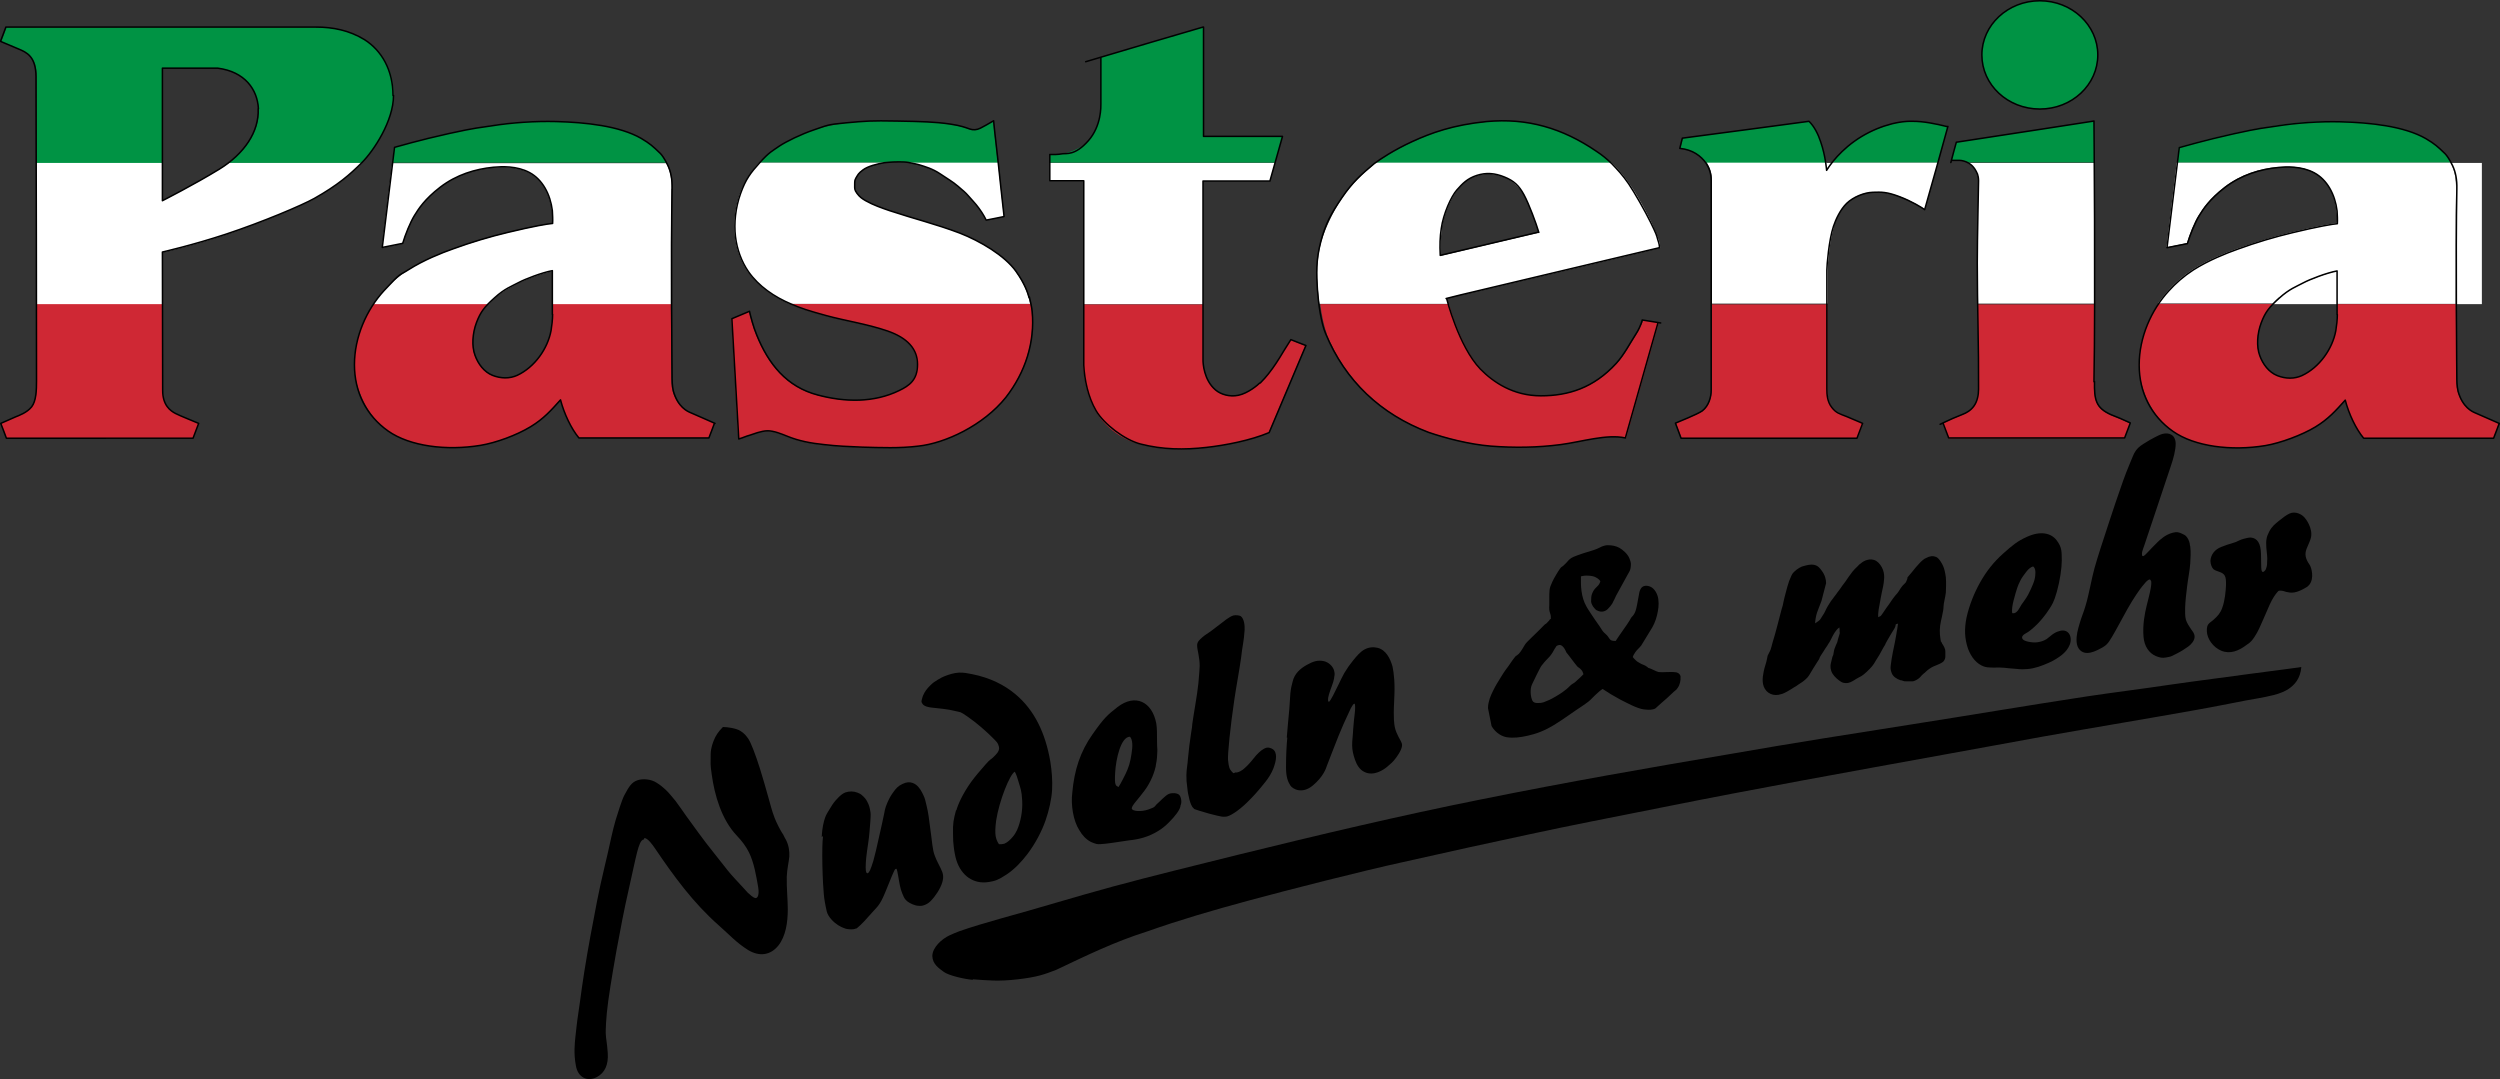 <?xml version="1.0" encoding="UTF-8"?><svg id="b" xmlns="http://www.w3.org/2000/svg" viewBox="0 0 979 422.7"><rect x="0" y="0" width="979" height="422.7" fill="#333333" stroke="none"/><defs><style>.e,.f{fill:none;}.g{fill:#009344;}.h{fill:#fff;}.i{fill:#cf2834;}.f{stroke:#000;stroke-linejoin:round;stroke-width:.6px;}</style></defs><g id="c"><g id="d"><path d="m380.9,383.7c-3.4-.3-9.4-1.7-11.3-3.1s-4.4-3-4.5-6.2c0-3.3,3.6-6.7,6.9-8.2,1.6-.7,2-.9,3.6-1.5,4.8-1.7,10.3-3.3,15.9-4.9,15-4.1,29.1-8.5,44.2-12.6s32.8-8.4,48.8-12.4c31.7-7.8,63.7-15.4,95.7-21.8,34.3-6.9,64.6-12.2,98.9-18,21.6-3.8,47.6-7.9,69.3-11.3,23-3.6,45.9-7.5,68.9-11,10.6-1.6,21.4-2.9,32-4.5,5.9-.9,11.8-1.6,17.5-2.4,9.7-1.3,19.3-2.6,29.4-3.9,1.1-.1,3.4-.5,5-.7-.4,4.7-2.7,7-5,8.6-1.2.8-3.4,1.8-5.9,2.4-3.9,1-8.8,1.7-11.3,2.2-5.8,1.1-11.5,2.3-18.9,3.6-17.2,3.1-39,6.7-59.8,10.4-8,1.4-35.3,6.5-38.4,7-37.4,6.8-74.3,13.4-111.6,20.9-22.6,4.5-34.6,6.8-51.3,10.4-15.1,3.2-30.9,6.7-49.6,10.9-16,3.5-45.1,10.9-60.9,15.2-13.3,3.6-26.4,7.4-39.4,12-12.6,4-23.3,9.2-35.5,15-4.7,1.8-7.3,2.8-15,3.7s-11.8.4-17.6,0Z"/><path d="m252.2,328.7c-1.3.1-2,2.4-2.7,5s-2.4,10.8-3.6,16-3.1,14.8-4.5,22.6c-.4,2.2-2.2,12.4-3.2,19.6s-1,12-1,12.6c.1,2.6.5,3.5.8,7.9.3,4.5-1.1,7.7-4.3,9.4-3.8,2-7.5,0-8.2-4.6-.9-4.7-.4-8.8-.2-10.9s.3-2.8.5-4.5c.3-2.9.9-6.3,1.3-9.4s1.1-8,1.7-11.8c1.5-9.5,3.3-18.9,5-27.7s3.9-17,5.6-25.1c.6-2.5,1-4.4,1.7-6.7s2.5-8.1,3.4-9.7c1.9-3.6,2.9-5,5-5.8s5.5-.5,7.6.9c1.5.9,2.5,1.8,3.5,2.7s2.6,2.8,3.9,4.4c1.3,1.7,2.7,3.8,4.2,5.9s3.4,4.7,4.8,6.6c3.6,5,7.8,10,11.5,14.8,1.4,1.8,4.1,4.6,6.3,7s1.3,1.5,1.9,2c1.6,1.5,2.3,1.8,2.8,1.8,1.2-.2,1.2-2.7.9-4.3-.8-4.6-1.6-9.5-3.6-13.6-1.2-2.4-2.8-4.5-4.8-6.6-5.9-6.2-8.7-15.8-9.8-24-.6-4.2-.4-3.7-.4-8,.1-2.5.9-4.4,1.2-5.2.7-1.8,1.7-3.4,3.6-5.3,1.8,0,5.2.5,6.8,1.5,1.6,1,2.3,1.9,3.2,3.2,1,1.5,2.8,6.2,4.5,11.6,2.3,7.3,4.7,16.6,5,17.2.4,1.1.8,2.6,2.3,5.5s1.6,2.7,1.8,3.1c.4.9.8,1.6,1.1,2.1,1.1,2.2,1.4,4.4,1.3,6.5-.2,2.3-.9,4.9-1,7.9-.1,4.4.4,9.2.4,12.7,0,5.3-.8,10.6-3.7,14.3-3,3.7-7.3,4.5-11.9,1.7-4.6-2.9-7.1-5.8-11.3-9.5-10.2-9-17.6-19.2-25.2-30.4-.8-1.2-2.8-4-4.1-3.9Z"/><path d="m607.3,242.5c0-.2,0-.4,0-1.1s-.5-1.6-.6-2.6,0-1,0-1.7,0-2.1,0-2.8c0-1.1,0-2.2.1-3.2s.5-2,1.1-3.3,2.3-4.2,3-5.1.2-.3.4-.5.4-.3.7-.5c.6-.5,1.5-1.4,1.9-1.9s1.1-1.2,2.2-1.7,2.9-1.1,3.8-1.4c1.4-.4,3.6-1.1,4.2-1.3s1.7-.6,2.4-1,.7-.3,1.1-.5c.6-.2,1.2-.4,2-.4,1.7,0,3.2.3,4.5,1s3.3,2.4,4,4.2.6,2.1.5,3.3-.5,1.8-1.2,3-2.3,4.3-3.4,6.2-1.3,2.4-1.8,3.5c-.2.3-.5,1-.8,1.6-.6.9-.9,1.3-1.8,2.2s-2.3,1.3-3.6.8-1.1-.6-1.6-1.1-.7-.9-.9-1.3c-.6-1-.4-1.9-.4-2.1,0-.5,0-1.5.4-2.4s.3-.7.6-1.2c.4-.7,1.3-1.4,1.8-2s.7-1.2.8-1.6c-.4-.7-1.6-1.7-3.2-2-.6-.1-1.1-.2-2.2-.2s-1.7.2-2.2.3,0,0,0,0c0,1,0,1.7,0,2.8,0,1.6.3,4.3.9,6.1s.5,1.3.9,2.2,1.3,2.3,2.1,3.5c1.2,1.9,2.7,3.9,3.5,5.1s.6.9.9,1.4,1.1,1.3,1.7,1.8,1.1,1.6,1.6,2,1.6.4,2,.4c0,0,.5-.7,1.2-1.8s2.7-3.8,3.2-4.6.8-1.2,1.1-1.7.5-1,.9-1.4,1-1.1,1.4-2.3.8-3.5,1.1-5.2.4-2.8,1.1-3.7c.7-1,2.2-1.2,3.7-.5s2.7,2.7,3,4.8c.3,2.4,0,4.1-.5,6.3s-1.5,4.4-2.6,6c-1.2,2-2.4,3.9-3.6,5.9-.7.9-1.8,1.8-2.3,2.6s-.7,1-1,1.9,0,0,0,0c.3.4.4.5,1.1,1.2s.6.5,1.2.9,1.4.8,2,1,.6.3,1.1.6.3.2.5.4.2.1.3.2,0,0,.1,0c1,.3,2,.9,3,1.3s.7.2,1.3.3,1.3,0,2.2,0,2.6-.1,3.4,0c1.4,0,2,.6,2.3,1.1s.2.5.2.9c.1,1.2-.2,3-1.2,4.3s-.3.4-.6.7c-.6.5-1,.8-1.9,1.7s-2.5,2.3-3.9,3.5-1.6,1.5-2.1,1.9c-.3.3-.8.4-1.2.5-1.2.3-2.4.1-3.5,0s-3.2-.9-4.7-1.6c-1.4-.7-3.1-1.5-4.6-2.3-2.6-1.4-4.9-2.8-6.8-4.1-1,.6-1.9,1.5-2.9,2.4s-1.7,1.8-2.6,2.5c-1.8,1.4-3.6,2.5-5.2,3.6-2.5,1.7-4.8,3.4-7.7,5.2-4.4,2.8-7.8,3.9-10.9,4.6-3.1.7-5.6,1-8.3.6-4.1-.8-5.9-4.4-5.9-4.4,0,0-1-4.9-1.4-7,0-1.7.4-2.6.7-3.8.3-.9.8-2,1.3-3,.9-1.9,2.1-3.8,3.1-5.4s1.3-2.1,1.9-2.9c1.3-1.6,2.1-3.1,3.4-4.7s.4-.4.6-.6.6-.4,1.1-.9c.7-.7,1.9-2.7,2.4-3.6s4.3-4.3,6.5-6.6,1.2-1,1.9-1.7,1.4-1.4,1.4-1.7Zm12.7,21.3c-.2-.7-.3-.9-.6-1.3-.9-1.1-1.3-1-1.8-1.6-1.5-1.8-2.7-3.6-4.2-5.4,0,0-.5-1.3-1.2-2.1s-1.3-1-2.1-.7-.6.4-.9.8c-.6.8-.8,1.4-1.2,2s-.4.6-.6.9c-.7,1-1.7,1.8-2.7,3s-1.2,1.4-1.9,2.8-1.1,2.1-1.6,3.2-.9,1.8-1.3,2.7-.5,1.9-.5,2.9c0,1.2.3,3.1,1,3.8.6.5,1.2.5,1.9.5s1.2,0,2.2-.3c1.8-.7,2.4-.9,4.8-2.3s3.3-2.2,4.1-2.8c.5-.4,1-.9,1.5-1.4s1.1-.8,1.7-1.2c1.3-1.1,3.2-2.9,3.5-3.3Z"/><path d="m742,245.9c-.7,1-2.1,3.5-3,5-.4.6-.7,1.4-.8,1.6-.4.6-.9,1.5-1.6,2.8s-.7,1.3-1.1,1.9-.7,1.1-1,1.6c-.8,1.5-1.6,2.5-3.5,4.3s-2.8,2-3.1,2.2c-.7.4-1.3.7-1.7,1-1,.6-2.1,1.3-3.5,1.2s-1.7-.5-2.6-1.1c-1.3-1-2.5-2.2-3-3.7s-.2-2.7-.1-3.1c.2-1,.4-1.6.5-2.1s.4-.9.4-1c.1-.5.2-1.2.3-1.7s.3-1.1.5-1.5.3-.9.5-1.2.4-.9.5-1.6c.2-.8.5-1.5.7-2.3s0-.4,0-.6c0-.3,0-.7,0-1s-.1-.7-.1-.9c0,0,0,0,0,0,0,0-.2.2-.5.4s-.2.2-.3.3-.2.2-.3.3c-.3.4-.6.8-.8,1.1-.4.6-.8,1.4-.9,1.6s-.3.6-.5,1c-.4.8-.8,1.5-1,1.7-.2.4-.7,1.2-1.1,1.7-.6.9-.9,1.5-1.6,2.5s-.7,1.2-.8,1.5-.4.8-.7,1.2c-.6,1-1.2,1.9-1.7,2.7-.7,1.2-1.3,2.2-1.5,2.5s-.5.8-.8,1.1-.6.6-.7.7c-.3.3-.5.4-.7.6-.7.6-1.5,1-2.2,1.5s-1.1.8-1.7,1.1c-1.3.8-2.5,1.6-3.6,2.1s-.9.4-1.3.5c-3.1,1.1-5.9-.3-6.9-2.9s0-5.7,0-6.1c.3-1.6,1-3.3,1.2-4.5s.2-1.2.3-1.5c.3-.7.4-.7.9-1.8s.3-.7.4-1.1c.3-.7.4-1.6.7-2.5.2-.7.4-1.4.6-2s.3-1,.4-1.4c.6-2.3,1.3-4.7,1.9-7.2s.7-2.5,1-3.6.4-2.2.7-3.2c.8-3.2,1.5-5.6,1.8-6.4.9-2.1,1-2.7,1.9-3.6,1.3-1.3,3-2.2,3.7-2.3,1.1-.3,2.7-.8,4.2-.5s2.3,1.3,3,2.3c1.3,1.7,1.7,3.5,1.7,4.9-.6,2.1-1.5,5.9-1.8,6.9-.5,1.4-1,2.6-1.3,3.4-.7,1.7-.9,2.9-1,3.5-.1.5-.2,1.6-.2,1.9,0,0,0,0,0,0,0,0,.3-.2.6-.4.5-.3,1-.7,1.3-1,.4-.5.6-1,.9-1.4s.5-.8.7-1.1c.3-.6.5-.9.7-1.4s.6-1.1.8-1.5c.6-.9,1.1-1.7,1.2-1.9s.5-.6.7-.9c.4-.6.8-1.1,1.2-1.6.5-.7.9-1.3,1.4-1.9.8-1.1,1.5-2.2,2.4-3.3.4-.6.9-1.3,1.3-1.9s.9-1.2,1.4-1.9c.3-.4,1.5-1.7,1.9-2,.5-.5.8-.9,1.3-1.2.8-.7,1.7-1.2,2.5-1.4,1.2-.4,2.6-.3,3.7.4s2.1,2.1,2.6,3.5.5,2.8.4,3.7c-.1,1.7-.5,3.5-.9,5.2s-.5,2.9-.6,3.2c-.1.7-.4,2.3-.6,3.3,0,.4-.2,1.2-.2,1.9s0,1,0,1.2c0,0,0,0,0,0,0,0,.3-.2.4-.2.3-.1.5-.2.7-.4.3-.4,1.1-1.5,1.4-2s1.1-1.6,1.7-2.4c.2-.3.9-1.3,1.5-2.2s1.3-1.6,1.8-2.2.6-.9.7-1c.3-.4.5-.8.7-1.1s.5-.7.7-.9.5-.5.8-.8.5-.5.5-.6c.2-.4.4-.9.5-1.2s0-.3,0-.4c0-.2,1.1-1.4,1.6-2,.8-1,1.4-1.7,1.7-2.1,1.3-1.4,1.7-2,2.8-2.9s.9-.5,1.3-.8c1.4-.8,2.7-.9,3.9-.4s2.4,2.8,2.7,3.5c.5,1,.9,2.9,1.1,4.5.2,2.4,0,4.8,0,5.9-.2,1.9-.9,4.3-.9,5.4s-.3,2.5-.5,3.4-.3,1.6-.5,2.3c-.6,2.7-.6,4.8-.2,7.2s.2.7.3.9.2.5.3.7c0,.1.1.3.3.5.2.4.5.8.6,1.1.1.2.2.5.3.8s.1.8.1,1c0,.9,0,1.5,0,1.9s-.1.6-.2.9c-.2.6-.6,1.1-1.2,1.4-.2.1-.4.2-.7.4-.4.2-1,.4-1.4.6s-.8.3-1.2.5c-1.1.5-2.3,1.4-3,2.1s-.4.4-.6.5c-.8.7-1.2,1.1-1.5,1.5s-1.3,1.1-2,1.4c-.4.2-.8.3-1,.3-.5,0-1.9,0-2.6,0s-.8,0-1.2-.2-.8-.2-.9-.2c-1.6-.5-3-1.5-3.5-2.8s-.5-2-.4-2.9c.4-3.6,1.2-7,1.7-9.5s.7-4.1.7-4.1c0,0,.3-1.3.3-1.8s.2-1.1.2-1.1c0,0,0,0,0,0s-.6.2-.7.2-.3.2-.3.3,0,.2,0,.4c-.2.5-.3.8-.5,1.1Z"/><path d="m839.5,217.7c.2-.1.8-.6,1.7-1.6s2.4-2.5,3.7-3.8,1.6-1.3,2.1-1.8c.9-.7,2.3-1.5,3.9-1.9s2.3-.2,3.6.4.9.5,1.4.8c.8.7,1.4,2,1.6,3.1,0,.4.1.7.2,1.1.3,2.6.1,4,0,6.6-.2,2.9-.8,5.6-1.2,8.8s-.7,5.9-.8,8.5c0,1.2-.1,3.5.3,4.8s1.4,2.8,2.1,3.8,1.3,1.6,1.3,2.9-1.1,2.8-2.5,3.8-2.8,1.9-4.6,2.8-2,1.1-3.2,1.3-2.3.7-4.9-.4c-2.6-1.1-4.5-3.8-4.8-7.5-.4-4.8.5-9.2,1.2-12.1s1.2-4.6,1.6-6.8c.2-1.1.4-2.7.1-3.1s-.3-.7-1-.3-1.5,1.4-2.4,2.5-3.4,4.6-5.8,8.9-4.2,7.8-6.1,11c-.7,1.1-1.3,2.2-2.2,3s-1.9,1.3-2.9,1.8-2.8,1.4-4.6,1.4c-2.3,0-3.9-1.7-4.1-4.3s.5-4.9,1.2-7.3c.7-2.5,1.6-4.4,2.3-6.9,1.4-4.6,2.3-10.4,3.5-14.7s3.3-10.7,5.9-18.6,2.4-7.2,3.5-10.4,2.4-7.1,4.2-11.4,1.3-3.2,1.9-4.5c1-1.9,2-2.7,3.7-3.8s3.5-2.1,4.5-2.6,1.9-1,3-1.3c2.5-.6,5,.3,5.1,3.8,0,2.6-.9,5.9-1.9,8.8-3.4,10.3-6.9,20.6-10.3,30.8-.1.4-.3.8-.5,1.4-.3.9-.6,1.8-.5,2.4,0,.8.4.8.9.5Z"/><path d="m374.5,317.4c.5-2,2.3-6.3,5.8-11.2,1.6-2.2,3.6-4.5,5.6-6.8s2.1-1.9,3-2.8,2.7-2.4,2.3-4.1-1-2.1-2.9-4-5.8-5.4-9.3-7.8-2.5-1.6-5.1-2.3-6.4-1-9-1.3c-1.2-.1-3-.5-3.6-1.4s-.5-.9-.3-1.8.3-1,.5-1.6c.7-1.6,1.5-2.6,2.7-3.8s1.7-1.5,3-2.3,2-1.1,2.7-1.4c1.8-.7,3.7-1.3,5.6-1.4s3.6.3,5.2.6c7,1.4,12.6,4.2,17,7.9,7.4,6.2,11.7,15.2,13.6,26.3.6,3.8.9,7.5.7,11.1s-1.2,8.1-2.6,12.1-3.9,8.9-7.1,13.1c-2.3,3-5,5.9-8.2,8s-4.4,2.5-6.9,2.9c-3.1.5-5.7-.2-7.8-1.6s-3.9-3.8-4.9-7c-.4-1.3-.8-3.3-1-5.1s-.3-2.6-.3-5.2c-.1-4.1.2-5.5,1.2-9.3Zm16.8,13.2c.7,0,1.3,0,2-.2,1.2-.5,2.3-1.5,3.3-2.7s1.2-1.8,1.7-2.7c1.4-3.2,2.2-7.4,2-11.4s-.7-4.9-1.3-7-1-3.3-1.6-4.4c-1.9.9-6.1,11.3-7.3,19.1-.4,3-.4,4.8-.2,6.1.4,2.2,1.2,2.9,1.3,3.2Z"/><path d="m321.8,327.8c0-1.2.3-4.2.9-6.3s.9-2.5,1.6-3.7,1-1.7,1.6-2.6c.8-1.2,1.6-2.1,2.4-2.9s1.7-1.6,2.8-2c1.5-.5,3.2-.5,4.7.1s1.6.9,2.3,1.5c.4.4,1,1,1.5,2,.8,1.5,1,2.4,1.3,4.3.2,1.5-.3,5.8-.4,7.5-.3,3.5-.6,4.8-1,7.8-.1,1-.2,1.8-.3,2.5-.1,1.2-.2,2.2-.2,3.7,0,.5,0,2,.5,2.2.5.4,1-.8,1.2-1.1s.9-2.4,1.3-3.7c.3-1.3.7-2.6,1-3.9s.5-2.1.7-3.1c1-4.1,2.6-11.8,2.6-11.8,0,0,.2-1.8,1.2-4s1.4-2.8,2.4-4.2,1.8-2.3,3.5-3.1,2.8-.8,4-.4c.5.2.9.4,1.3.7,1.4,1.1,2.2,2.6,2.9,4.1s.7,1.9,1.2,3.9c.8,3.2,1,5.5,1.4,8.5.3,2,.7,5.4.9,7s.5,3.2,1,4.4c.7,1.9,1.6,3.4,2.3,4.9,1,2,1.2,3.3.6,5.4-.7,2.5-2.8,5.6-4.6,7.4-.8.8-1.7,1.3-2.6,1.6s-1.6.3-2.2.2c-1.2,0-3.3-.9-4.4-1.8-.3-.3-.9-.8-1.3-1.7s-.8-1.8-1.1-2.8-.5-2.1-.7-3.2-.4-2.5-.7-3.9-.4-1.1-.7-1-.5.7-.8,1.3-.5,1.2-.7,1.6c-.4,1.1-.9,2.1-1.3,3.2-.8,1.9-1.8,4.6-2.8,6.4s-1.6,2.4-2.9,3.8-2.6,2.9-3.7,4.1-1.8,1.8-2.6,2.5-.5.3-.7.4c-.6.3-1.4.4-2.7.3s-1.5-.3-2.1-.5-1.2-.5-2.2-1.1c-1.6-1-3.8-3.1-4.4-5.2-.6-2.5-1.1-5.4-1.2-7s-.3-4.2-.3-4.2c0,0-.3-5.5-.3-10.9s.2-6.4.3-7.6Z"/><path d="m503.9,288.8c.3-3.1.6-7.5,1-11.2.2-1.9.2-4,.4-6s.5-3.3.9-4.7c.7-3.1,3-5.1,5.5-6.5s4.3-2,6.7-1.5c1.8.4,3.5,1.9,4,3.6s.1,2,0,3.3c-.2,1.4-1.4,4.1-2,6.2s-.3,2.7-.1,2.8.4-.2.8-.8c.6-1,1.4-2.5,1.7-3.2.5-1.1.9-1.7,1.3-2.6.8-1.6,1.5-3.2,2.3-4.6,1.2-2,2.2-3.4,3.5-5s2.8-3.4,4.5-4.3,3.5-1,5.1-.6c3.2.8,4.9,4.1,5.8,7.3,0,.3.8,3,.8,8.7,0,2.9-.3,6.9-.3,9.3s.1,3.7.2,4.5c.2,1.7.6,2.9,1.3,4.3.5,1.2,1.3,2.3,1.6,3.2.6,1.3-.7,3.7-2.1,5.6s-2,2.3-3.5,3.6-5.4,3.9-9,2.1c-1.9-.9-3-2.8-3.7-4.8s-1.1-3.9-1.1-5.6c0-1,0-1.3.2-3.5,0-.7.2-1.6.2-2.8.2-2.6.4-4.6.6-6.1s.2-3.1.1-3.5c0-.6-.4-.5-.8,0-.5.7-1.2,2-1.4,2.6-1.5,3.1-3.1,6.8-4.2,9.5s-4.4,11.3-4.6,11.8c-.3.9-1.3,4.2-5.5,7.7s-7.9,1.4-8.8,0-1.7-3.2-1.7-7.1c0-4.7.2-8.5.5-11.6Z"/><path d="m452.6,300c-.1.6-.6,2.4-1.3,4.1s-1.8,3.8-3.1,5.5c-2.4,3.3-5.1,5.9-5,7s3.6,1.4,6.5.4,2.4-1.2,3.2-2c1.3-1.1,3.3-3.4,4.8-4.1,1.3-.5,3.1-.4,4,.3.9.8,1.2,3.1.6,4.2,0,1.5-2.1,4.2-4.5,6.6-1.4,1.4-2.7,2.5-4.4,3.5-3.6,2.2-7.3,3.2-11.4,3.6-2.9.4-6.3,1-9.1,1.3-1.2.1-2.7.3-3.5.1s-1.5-.5-2.2-.8c-1.9-1-3.4-2.6-4.6-4.7-2.3-3.6-3.3-9.8-2.7-14.5.8-9.1,3.2-16.2,7.9-22.9s6-7.7,9.8-10.7c7-5.4,13.6-2.1,15.2,6.4.3,1.6.3,4.3.3,7.2s.2,2.5.1,3.9,0,2.6-.6,5.4Zm-10.1-11.5c-3.6,0-5.5,8.8-5.8,14s.2,5.1,1.3,5.7c.9-1.3,2.4-4.4,2.8-5.2s1-2.2,1.4-3.5.7-2.9.9-4.3c.5-3,.5-5.5-.6-6.7Z"/><path d="m483.6,302.5c1.3.2,3-.9,3.8-1.7,1.4-1.2,2.4-2.5,2.6-2.7.2-.3,1.3-1.6,1.9-2.3s1.6-1.6,2-1.9c.7-.5,1.3-.9,2.1-1.1s1.8.2,2.3.5c1,.6,1.4,1.7,1.4,3.1s-.5,3-1,4.4c-.8,2.1-2,3.9-3.1,5.3-3.2,4-4.4,5.3-7.2,8.1-3.6,3.5-6.9,5.5-8.3,5.6s-1.8,0-3.5-.4-4.1-1-6.9-1.9-1.7-.5-2.4-1.1-1.2-2.1-1.5-3.2c-.4-1.7-.7-3-.8-4.3-.4-3.1-.4-3.3-.4-5.4s.5-4.4.6-6.4c.3-3.3.7-6.6,1.2-9.8s.4-2.4.5-3.8c.6-4.4,1.9-11.1,2.4-16,.3-3.4.5-6.1.5-6.7,0-1.6-.2-3.1-.5-4.7s-.5-2.4-.5-3.4c0-1.4,1-2.2,2-3.1,1-.9,1.8-1.3,3.2-2.3,2.6-1.9,5.7-4.4,6.3-4.8.9-.6,1.9-1.3,2.8-1.5s2.4,0,2.8.3c1.3,1,1.6,3.6,1.5,5.4-.3,4.7-.9,6.3-1.4,11-.5,3.8-1.9,11.3-2.6,16.1-1.6,10.7-2.7,21.8-2.5,23.8.3,2.9.6,3.6,1.5,4.6s.7.4,1,.5Z"/><path d="m792.2,250.4c.2.3,1.1.7,2.1.9s2.4.4,3.6.2,2.1-.4,3.5-1.2c1-.7,2-1.7,3-2.3s1.7-.8,2.5-1c3.2-.7,4.8,2.4,3.6,5.5-.7,1.7-1.6,2.7-3,3.9-1.5,1.2-3.3,2.3-5.1,3.1-2.7,1.2-5.6,2.3-8.5,2.5s-3.3,0-4.7-.1-3.7-.3-4.3-.4c-2.4-.2-3.7,0-5.3-.1-.9,0-1.8-.1-2.7-.4-2.8-1-4.9-3.5-6.2-6.9-1.4-4.1-1.5-7.8-.6-12.3,1.1-4.9,3-9.6,5.3-13.7,2.4-4.3,5.3-8,9-11.3s5.6-4.9,9.4-6.6c5.3-2.4,9.4-1.5,11.6,1.4s1.9,4.6,2,7.8c0,3-.7,7.9-1.9,12.2s-2,5.3-2.8,6.6c-1.8,2.9-4.1,5.4-4.8,6.1-2,2-3.5,3.1-3.9,3.3-.9.6-1.6.8-2,1.5s.1,1.2.2,1.3Zm3.9-28.5c-.6,0-1.8.9-2.6,2s-1.8,2.3-2.4,3.6c-1,1.9-1.5,3.8-1.8,4.8-.6,2.2-1.1,3.8-1.3,5.5s0,2.3,0,2.3c.4.1,1.1.1,1.7-.5s.4-.4.7-.8.7-1.2,1.2-2c.8-1.2,1.8-2.4,2.6-3.9s1.4-2.9,1.9-4.1.8-2.3.9-3.4c.2-1.8,0-3.1-1-3.7Z"/><path d="m891.8,231.9c-.6.6-2,2.6-3,4.9s-1.2,2.8-2.4,5.5-2,4.8-3.6,7.2-2.4,2.5-3.4,3.3c-2.7,2-6.1,3.5-9.6,2-3.1-1.3-5.5-4.6-5.6-7.6s1-3.1,2.5-4.4c1.7-1.5,2.8-2.7,3.5-4.7,1.1-2.9,1.4-6.7,1.5-8.9.1-3.6-.4-4.5-2.7-5.3-.8-.3-1.6-.5-2.2-1s-1.2-2-1.2-3.3c.2-2.5,1.7-4.4,4.2-5.4.7-.3,1.3-.5,2.1-.8,1.2-.4,2.5-.7,3.5-1.1s2-1,3.2-1.3c1.1-.3,2-.5,2.8-.5,2.7.2,3.9,2.5,4,6.3.1,2.1,0,3.3.1,5.4.1,2.6,1,1.7,1.4,1.3s.5-.8.7-1.5.2-1.4.2-1.9c.2-2.1-.1-2.8-.3-5.6s0-4.2,1.1-6.3,2.3-3,3.9-4.3,2.8-2.2,4.1-2.8c1-.5,2.4-.5,3.6,0s1.6.9,2.2,1.5,3.3,4.2,2.6,7.8c-.3,1.3-.8,2.2-1.7,4.4s-.5,4,1.1,6.3c.8,1.1,1.9,5.3,0,7.8-.7.9-1.4,1.2-2.3,1.7s-2.4,1.2-3.7,1.4-2.1,0-3.1-.2c-.4-.1-1.3-.5-2.2-.5s-.9.1-1.2.5Z"/></g><path class="e" d="m185.9,139.2c1.2,3.4,3.6,6.6,6.9,7.9,2.8,1.1,6.7,1.3,9.6,0,6.9-3.2,12-10.5,13.3-17.6.3-1.7.6-4.5.6-6.3s0-2.1,0-4.1h-25c-1.7,2-3.7,4.6-4.7,7.4-1.7,4.7-1.9,9.3-.6,12.8Z"/><path class="e" d="m346.7,63.8h9.6c-1.2-.2-2-.3-4.7-.3s-4.1.2-4.9.3Z"/><path class="e" d="m885.4,126.5c-1.7,4.7-1.9,9.3-.6,12.8,1.2,3.4,3.6,6.6,6.9,7.9,2.8,1.1,6.7,1.3,9.6,0,6.9-3.2,12-10.5,13.3-17.6.3-1.7.6-4.5.6-6.3s0-2.1,0-4.1h-25c-1.8,2-3.7,4.6-4.7,7.4Z"/><path class="e" d="m101.2,42.6c-.4-7.6-5.3-14.5-15.9-15.9,0,0,0,0,0,0h-21.7s0,0,0,0v37.1h26c7.6-5.8,12-13.3,11.6-21.2Z"/><path class="g" d="m762.8,49.5c-4.8-1.2-9.4-2-13.6-2.1-6.5-.1-16.3,3.2-22.8,7.8-4.2,3-7.1,6.2-8.9,8.5h41.3c1.9-6.8,3.7-13.2,4-14.3Z"/><path class="g" d="m713.2,55.6c-1.1-3.1-2.6-6.2-4.6-8.1-8.7,1.2-41.3,5.5-49.6,6.6-.3,1.6-.7,2.9-1,4,5,.5,8.2,3,10.2,5.8h46.9c-.3-2.1-.9-5.2-1.9-8.2Z"/><path class="g" d="m820,47.4s-36,5.6-53.9,8.3c0,0,0,0,0,0-.7,2.4-1.3,4.8-1.9,7,0,0,0,.1,0,.1.9,0,3.1,0,3.1,0,.9,0,2.2.3,3.1.8h49.7c0-9.9-.1-16.4-.1-16.4Z"/><path class="g" d="m351.6,63.5c2.7,0,3.5.1,4.7.3h34.4s0,0,0,0c-.6-5.9-1.3-10.9-1.8-16.4-2.4,1.4-3.8,2.2-5.2,2.9s-2.8.8-4.2.3c-1.4-.4-3.4-1.3-7.5-1.9-6.1-.9-11-1-21-1.2-10-.3-12.2,0-19.9.7-1.7.2-7.3,1-12.4,2.7-5.7,1.8-11,4.6-13.7,6.4-2.7,1.9-3.9,2.3-7.6,6.4,0,0,0,0,0,0h49.4c.8,0,2.5-.3,4.9-.3Z"/><path class="g" d="m625.4,59.3c-13.2-9-27-13.1-43-11.6-13.1,1.2-21.8,4.5-29,7.8-6.7,3-12,6.5-14.5,8.3h92.3c-1.9-1.7-3.6-3.1-5.7-4.5Z"/><path class="i" d="m670.3,152.8c0,2.6-.9,6.2-3.5,8.1-2,1.5-9.4,4.3-10.5,4.8.9,2.3,1.5,4,2.2,5.9,23.3,0,68.9,0,68.9,0l2.2-5.8s-.3-.2-6.3-2.7c-2.8-1.1-4.7-2.2-5.8-3.6-1.7-2.2-1.8-4.9-1.9-7.2,0-12.4,0-22.2,0-33.1h-45.3c0,12.4,0,24.7,0,33.7Z"/><path class="i" d="m774.7,152.6c0,2.3-.5,4.8-1.8,6.6-1.1,1.6-3,2.7-4.3,3.2-2.8,1.1-5.1,2.1-7.8,3.4,0,0,0,0,0,.1.8,2.2,1.4,3.8,2.2,5.8h68.9c.8-2.2,1.5-3.9,2.2-5.8,0,0,0,0,0-.1-2.1-1-5.8-2.6-7.5-3.2-6-2.7-6.6-5.8-6.5-13,.1-8.4.2-19.1.2-30.4h-45.9c.2,11.2.4,22.4.4,33.5Z"/><path class="g" d="m63.7,63.8V26.7s0,0,0,0h21.7s0,0,0,0c10.6,1.4,15.5,8.4,15.9,15.9.4,7.8-4,15.4-11.6,21.2h52.1s0,0,0,0c4.7-4.7,12.4-16.4,12.4-26.3s-4.4-17.6-11.2-21.9c-5.8-3.7-12.2-4.9-19-4.9-39.4-.1-120.1,0-121.4,0,0,0,0,0,0,0-.8,2.1-1.3,3.6-2.1,5.6,0,0,0,0,0,0,2.9,1.3,4.7,2.1,7.1,3,3.2,1.3,6.8,2.9,6.8,10.9,0,7.1,0,19.5,0,33.8h0c0-.1,49.4-.1,49.4-.1Z"/><path class="i" d="m519.4,130.6c7.7,18.6,21.5,31.6,40.3,38.7,6.7,2.2,15.9,4.7,24.4,5.4,9.3.7,18.1.6,27.4-.6,8.4-1.1,18-4.2,25.3-2.6,4.3-15.1,8.4-29.8,12.8-45.2,0,0,0,0,0,0-2.4-.4-4.4-.7-6.2-1,0,0,0,0,0,0,0,0,0,0,0,0,0,.1-.1.8-.5,1.6-.4.8-1,2.3-1.8,3.6-2.5,3.9-4.8,8.4-7.9,11.8-8.8,9.6-18.7,12.7-29.5,12.7s-18.5-5.3-23.7-10.5c-6.7-7-11.1-20.2-12.6-25.4h-50.4c.6,4.4,1.5,8.8,2.6,11.6Z"/><ellipse class="g" cx="798.8" cy="21.5" rx="22.7" ry="21.2"/><path class="g" d="m502.1,53.6c0,0,0-.1,0-.1h-30.9V10.6c0,0,0-.1-.2,0-13.7,4-26.6,7.8-40,11.8,0,0,0,0,0,0,0,3,0,17.3,0,18.2s.3,8.6-4.9,14.5c-3.2,3.7-8.7,4.9-10,5.1-2.2.4-3.8.3-5,.3,0,0-.1,0-.1,0v3.2h88.4l2.9-10.2Z"/><path class="i" d="m14.4,149.3c0,3.3,0,7.7-1.9,10-1.8,2.3-5.2,3.5-6.2,3.9-2,.9-3.7,1.6-5.9,2.6.9,2.2,1.5,4,2.2,5.8h73.1c.8-2.1,1.4-3.7,2.2-5.8-2.5-1.1-7.2-2.9-9.1-3.9s-5-3.1-5-9c0-8.4,0-22.3,0-33.9H14.3c0,14.3,0,25.8,0,30.3Z"/><path class="g" d="m258.4,60c-2.9-2.9-4-3.8-7.5-5.9-8.5-4.9-21.8-6.3-33.4-6.6-8.1-.2-17.3.3-25.3,1.7-4.4.7-10.7,1.7-16.6,3-10.9,2.4-21.3,5.4-21.3,5.4l-.7,6.1h107.3c-1-2-1.9-3.2-2.5-3.8Z"/><path class="i" d="m424.2,143.1c.3,5.8,1.7,12.5,4.8,17.8,4.2,7.2,11.2,11.5,17.5,13.1,8.6,2.2,17,2.3,25.8,1.3,7.2-.8,17.2-2.7,24.5-5.8,0,0,12.7-30,14.4-34.1-2.2-.8-4-1.6-5.9-2.3-.7,1.1-2.6,4.1-2.7,4.3,0,.1-2.8,4.7-4.5,7-2.2,3.1-4.3,5.2-4.8,5.7-.7.7-4.5,4-8.4,4.8-3.3.7-6.8-.3-8.9-2.1-4.6-3.9-4.9-10.5-4.9-11.6,0-5.8,0-13.6,0-22h-46.9c0,10.9,0,20.3,0,24Z"/><path class="i" d="m309.7,119.2c4,1.7,6.4,2.5,13.7,4.5,7.4,2,16,3.3,23.9,6s11.8,7,11.8,13.1-3.2,8.3-7.1,10.2c-10,4.9-21.4,4.6-31.9,1.8-12.3-3.2-19.4-12.2-24-23.6-1.2-2.8-2.4-7.3-2.8-9.2,0,0-5.3,2.2-6.9,2.9.9,16.1,1.8,31.2,2.7,47.1,0,0,0,0,0,0,2-.6,2.6-1,4.4-1.5,1-.3,4.4-1.7,6.9-1.7s5.6,1.3,7.6,2.1c4.6,1.9,9.5,2.8,14.5,3.3,5,.6,9.8.8,14.9,1,7.4.2,14.7.5,22-.4,10.5-1.1,25.5-8.1,34.3-19.1,7.7-9.9,11.4-21.7,10.3-33.6,0-.8-.3-2-.5-3.2h-94c0,0,.1,0,.2,0Z"/><path class="g" d="m957.3,60c-2.9-2.9-4-3.8-7.5-5.9-8.5-4.9-21.8-6.3-33.4-6.6-8.1-.2-17.3.3-25.3,1.7-4.4.7-10.7,1.7-16.6,3-10.9,2.4-21.3,5.4-21.3,5.4l-.7,6.1h107.3c-1-2-1.9-3.2-2.5-3.8Z"/><path class="i" d="m968.9,161.5c-.9-.4-4.8-2-6.5-8.3-.6-2-.5-4.8-.5-4.8,0,0-.1-13.2-.2-29.3h-46.5c0,2,0,3.6,0,4.1,0,1.9-.3,4.6-.6,6.3-1.3,7.1-6.3,14.4-13.3,17.6-2.8,1.3-6.7,1.1-9.6,0-3.3-1.3-5.7-4.5-6.9-7.9-1.3-3.5-1.1-8,.6-12.8,1-2.8,3-5.5,4.7-7.4h-45c-4.6,6.9-7.5,15.4-7.5,23.9s4.7,19.9,13.2,26,22.9,7.9,36.2,5.6c6-1,14-4,19.6-7.3,5.1-3.1,8-6.4,11.7-10.5,1.4,5.4,4.2,11.3,7.2,14.9h50.9c.4-1.1,2-5.2,2.2-5.8-1.7-.7-8.2-3.7-9.8-4.3Z"/><path class="i" d="m216.3,123.2c0,1.9-.3,4.6-.6,6.3-1.3,7.1-6.3,14.4-13.3,17.6-2.8,1.3-6.7,1.1-9.6,0-3.3-1.3-5.7-4.5-6.9-7.9-1.3-3.5-1.1-8,.6-12.8,1-2.8,3-5.5,4.7-7.4h-45c-4.6,6.9-7.5,15.4-7.5,23.8s4.7,19.9,13.2,26c8.5,6,22.9,7.9,36.2,5.6,6-1,14-4,19.6-7.3,5.1-3.1,8-6.4,11.7-10.5,1.4,5.4,4.2,11.3,7.2,14.9h50.9c.4-1.1,2-5.2,2.2-5.8-1.7-.7-8.2-3.7-9.8-4.3-.9-.4-4.8-2-6.5-8.3-.6-2-.5-4.8-.5-4.8,0,0-.1-13.2-.2-29.3h-46.5c0,2,0,3.6,0,4.1Z"/><path class="h" d="m14.2,119.1h0c0-16.7,0-37.3,0-55.1v55.1Z"/><path class="h" d="m717.5,63.8h-2.4c.3,1.8.3,2.9.3,2.9,0,0,.7-1.2,2-2.9Z"/><path class="h" d="m961.9,73.9c-.3,11.8-.3,29.8-.2,45.2h10.2v-55.3h-12.1c.1.3.3.6.4.9,1.2,2.5,1.8,5.5,1.7,9.2Z"/><path class="h" d="m902,110.8c-3,1.6-5.5,2.4-9.5,6-.6.5-1.5,1.3-2.3,2.3h25c0-5.1,0-12.9,0-12.9-4,.7-10.9,3.4-13.1,4.6Z"/><path class="h" d="m263,73.9c0-3.7-.5-6.7-1.7-9.2-.1-.3-.3-.6-.4-.8h-107.3l-4,33.1,8-1.6c1-3.4,2.9-8.4,4.6-10.9,1.6-2.6,4.1-6.4,10.1-11.1,6.4-4.9,13.7-7.2,20.8-7.8,3.3-.3,9.2-.6,14.2,2.1s8.1,8.3,8.9,14.9c.2,1.7.3,3.6.1,5-1.6.1-7.6,1.1-17.5,3.5-7.1,1.7-14.2,3.9-21.6,6.5-4.5,1.6-11.3,4.3-17.3,8.1-3.7,2.4-7,5.3-9.6,8.2-1.4,1.6-2.8,3.3-4,5.2h45c.9-1,1.7-1.8,2.3-2.3,4.1-3.5,6.6-4.4,9.5-6,2.2-1.2,9.1-3.9,13.1-4.6,0,0,0,7.8,0,12.9h46.5c0-15.3,0-33.3.2-45.2Z"/><path class="h" d="m892.5,116.7c4.1-3.5,6.6-4.4,9.5-6,2.2-1.2,9.1-3.9,13.1-4.6,0,0,0,7.8,0,12.9h46.5c0-15.3,0-33.3.2-45.2,0-3.7-.5-6.7-1.7-9.2-.1-.3-.3-.6-.4-.9h-107.3l-4,33.1,8-1.6c1-3.4,2.9-8.4,4.6-10.9,1.6-2.6,4.1-6.4,10.1-11.1,6.4-4.9,13.7-7.2,20.8-7.8,3.3-.3,9.2-.6,14.2,2.1,5,2.7,8.1,8.3,8.9,14.9.2,1.7.3,3.6.1,5-1.6.1-7.6,1.1-17.5,3.5-7.1,1.7-14.2,3.9-21.6,6.5-4.5,1.6-11.3,4.3-17.3,8.1-3.7,2.4-7,5.3-9.6,8.2-1.4,1.6-2.8,3.3-4,5.1h45c.9-1,1.7-1.8,2.3-2.3Z"/><path class="h" d="m572.2,115.5c24.2-5.7,74.7-17.6,77.9-18.5,0-.2,0-.7-.1-1.4-.1-.5-.3-1.1-.5-1.7-.6-1.8-1.6-4.1-2.8-6.8-2.2-4.5-5.4-10.5-8.6-15.1-2.3-3.4-4.4-5.7-6.6-7.9-.1-.1-.3-.2-.4-.4h-92.3c-.2.1-.3.2-.5.4-4.9,4.1-9.2,8.3-12.6,13.3-4.3,6.3-7.2,13.4-8.3,17.3-1.9,7.1-1.7,12.7-1.3,18.6.1,1.8.3,3.8.6,5.7h50.4c-.4-1.4-.6-2.2-.6-2.2,0,0,4.7-1.2,5.6-1.4Zm-7.7-25.9c.8-5.8,4-12.5,6.1-15.1s4.1-4.6,7.8-5.7c3.7-1.2,7.1-.8,10.8.6s6.9,5.5,7.7,7c2,3.7,4.8,11.4,5.8,14.7-13.3,3.1-25.1,5.9-38.5,9.1-.3-4.2,0-7.3.4-10.5Z"/><path class="h" d="m88.5,91.8c14.2-4.7,29.7-11.3,34.6-14,9.2-5.2,13.9-9.3,18.6-14h-52.1c-1.2.9-2.4,1.7-3.7,2.5-9.8,6-22.2,12.3-22.2,12.3,0,0,0,0,0,0v-14.8H14.2c0,17.9,0,38.5,0,55.3h49.4c0-11.2,0-20.3,0-20.3,0,0,11.9-2.6,24.9-7Z"/><path class="h" d="m820.1,63.8h-49.7c0,0,.1,0,.2,0,.9.5,2.5,1.4,3.8,4.5.2.5.4,1.6.4,2.6,0,2.4-.5,22.3-.5,32.1,0,5.3,0,10.6.1,15.9h45.9c0-19.6,0-41-.1-55.3Z"/><path class="h" d="m356.5,63.8c1.4.2,2.4.4,3.9.9.5.2,4.6,1.3,7.7,3.4,2,1.3,4.8,3,6.9,4.8,1.5,1.3,2.9,2.4,4.2,3.9,1,1.1,2,2.2,3,3.4,1.6,2,2.8,3.8,3.9,6,2.4-.5,4.8-.9,7-1.4-.8-6.6-1.6-14.8-2.3-21.1h-34.4c0,0,.1,0,.2,0Z"/><path class="h" d="m397.8,106.3c-4.5-6.3-14.1-11.9-22-15-9.5-3.6-17.9-5.6-27.5-8.8-3.2-1.1-6.4-2.2-9.4-3.9-1.4-.8-2.4-1.5-3.4-2.9-.4-.5-.9-1.7-.9-3.2s0-1.9.5-2.8c.8-1.3.9-1.8,2.8-3.2,2-1.4,5.4-2.3,8.4-2.8,0,0,.2,0,.4,0h-49.4c-1.9,2.1-5.6,6.6-7.5,12.1-2,5.6-2.6,11.6-2,16.8.6,5.1,2.4,9.9,5.1,13.8,4,5.7,9.9,9.8,16.5,12.6h94c-.2-.9-.4-1.8-.6-2.4-.4-1.6-1.6-5.4-5.1-10.3Z"/><path class="h" d="m718.1,88.5c.9-2.7,2.7-6.6,5.2-9,2.5-2.4,6-4.1,10.2-4.3,3.4-.1,7.1.5,10.4,1.7,4.9,1.9,8.8,4.3,9.9,5.1.4-1.6,2.9-10.3,5.1-18.3h-41.3c-1.4,1.7-2,2.9-2,2.9,0,0,0-1.1-.3-2.9h-46.9s0,0,0,0c1.2,1.9,2,4.1,2,6.8s0,25.2,0,48.4h45.3c0-4.2,0-8.7,0-13.5,0-1.7.8-11.8,2.6-17.1Z"/><path class="h" d="m471.1,70.9h26.2s2-7.1,2-7.1h-88.4v7.1c4.3,0,8.9,0,13.3,0,0,1,0,27.2,0,48.2h46.9c0-22.3,0-48.1,0-48.1Z"/><path class="f" d="m762.8,49.5c-.6,2.4-8.2,29.6-9.1,32.6-1.1-.8-4.9-3.2-9.9-5.1s-7-1.8-10.4-1.7-7.7,1.9-10.2,4.3-4.3,6.3-5.2,9c-1.8,5.3-2.6,15.4-2.6,17.1,0,17.2,0,29.4,0,46.6,0,2.3.2,5,1.9,7.2s3,2.5,5.8,3.6c6,2.5,6.3,2.7,6.3,2.7l-2.2,5.8s-45.6,0-68.9,0c-.7-1.9-1.3-3.6-2.2-5.9,1.1-.5,8.5-3.4,10.5-4.8,2.6-2,3.5-5.5,3.5-8.1,0-25.9,0-79.3,0-82.1s-.8-4.9-2-6.8c-2-2.8-5.2-5.3-10.3-5.8.3-1.1.6-2.4,1-4,8.3-1.1,41-5.4,49.6-6.6,2,1.9,3.6,5,4.6,8.1,1.9,5.5,2.3,11.1,2.3,11.1,0,0,3.5-6.1,10.9-11.4s16.3-8,22.8-7.8c4.2,0,8.8.9,13.6,2.1Zm-196.3,67.4s4.7,18.7,13.2,27.6c5.1,5.2,12.9,10.5,23.7,10.5s20.7-3.1,29.5-12.7c3.1-3.4,5.4-7.9,7.9-11.8.8-1.2,1.5-2.8,1.8-3.6s.5-1.4.5-1.6c0,0,0,0,0,0,0,0,0,0,0,0,1.8.3,3.8.6,6.2,1s0,0,0,0c-4.4,15.5-8.5,30.1-12.8,45.2-7.3-1.6-17,1.5-25.3,2.6-9.3,1.2-18.1,1.3-27.4.6-8.5-.7-17.7-3.1-24.4-5.4-18.7-7.1-32.6-20.1-40.3-38.7-1.7-4-2.8-11.4-3.2-17.3s-.6-11.4,1.3-18.6,4-11,8.3-17.3,7.7-9.2,12.6-13.3c2.2-1.7,7.8-5.4,15-8.7s15.9-6.5,29-7.8c16-1.5,29.8,2.6,43,11.6,2.3,1.5,4.1,3,6.1,4.9,2.1,2.2,4.3,4.5,6.6,7.9s6.4,10.6,8.6,15.1,2.3,4.9,2.8,6.8c.2.6.4,1.2.5,1.7s.2,1.2.1,1.4c-3.2.8-53.7,12.7-77.9,18.5-.9.2-5.6,1.4-5.6,1.4Zm36.1-25.9c-1-3.4-3.8-11-5.8-14.7s-4-5.5-7.7-7-7.1-1.8-10.8-.6-5.6,3.2-7.8,5.7-5.3,9.3-6.1,15.1c-.5,3.3-.6,6.3-.4,10.5,13.4-3.2,25.2-5.9,38.5-9.1Zm-109.3,59c-.7.7-4.5,4-8.4,4.8-3.3.7-6.8-.3-8.9-2.1-4.6-3.9-4.9-10.5-4.9-11.6,0-21.2,0-70.2,0-70.2h26.2s4.9-17.4,4.9-17.4c0,0,0-.1,0-.1h-30.9V10.6c0,0,0-.1-.2,0-13.7,4-26.6,7.8-40,11.8s0,0,0,0c0,3,0,17.3,0,18.2s.3,8.6-4.9,14.5-8.7,4.9-10,5.1c-2.2.4-3.8.3-5,.3,0,0-.1,0-.1,0v10.3c4.3,0,8.9,0,13.3,0,0,1.6,0,61.2,0,72.2.3,5.8,1.7,12.5,4.8,17.8s11.2,11.5,17.5,13.1c8.6,2.2,17,2.3,25.8,1.3,7.2-.8,17.2-2.7,24.5-5.8,0,0,12.7-30,14.4-34.1-2.2-.8-4-1.6-5.9-2.3-.7,1.1-2.6,4.1-2.7,4.3s-2.8,4.7-4.5,7c-2.2,3.1-4.3,5.2-4.8,5.7Zm-90.3-33.4c-.4-1.6-1.6-5.4-5.1-10.3-4.5-6.3-14.1-11.9-22-15-9.5-3.6-17.9-5.6-27.5-8.8-3.2-1.1-6.4-2.2-9.4-3.9-1.4-.8-2.4-1.5-3.4-2.9s-.9-1.7-.9-3.2,0-1.9.5-2.8c.8-1.3.9-1.8,2.8-3.2s5.4-2.3,8.4-2.8c.5,0,2.4-.3,5.3-.3s3.6.1,4.9.4,2.4.4,3.9.9,4.6,1.3,7.7,3.4,4.8,3,6.9,4.8,2.9,2.4,4.2,3.9,2,2.2,3,3.4c1.6,2,2.8,3.8,3.9,6,2.4-.5,4.8-.9,7-1.4-.8-6.7-1.6-14.8-2.3-21.1-.6-5.9-1.3-10.9-1.8-16.4-2.4,1.4-3.8,2.2-5.2,2.9s-2.8.8-4.2.3-3.4-1.3-7.5-1.9c-6.1-.9-11-1-21-1.2s-12.2,0-19.9.7-7.3,1-12.4,2.7-11,4.6-13.7,6.4c-2.7,1.9-3.9,2.3-7.6,6.4s-5.6,6.6-7.6,12.2-2.6,11.6-2,16.8c.6,5.1,2.4,9.9,5.1,13.8,4,5.7,10.1,9.9,16.8,12.7,4,1.7,6.4,2.5,13.7,4.5s16,3.3,23.9,6c7.8,2.7,11.8,7,11.8,13.1s-3.2,8.3-7.1,10.2c-10,4.9-21.4,4.6-31.9,1.8-12.3-3.2-19.4-12.2-24-23.6-1.2-2.8-2.4-7.3-2.8-9.2,0,0-5.3,2.2-6.9,2.9.9,16.1,1.8,31.2,2.7,47.1,0,0,0,0,0,0,2-.6,2.6-1,4.4-1.5,1-.3,4.4-1.7,6.9-1.7s5.6,1.3,7.6,2.1c4.6,1.9,9.5,2.8,14.5,3.3,5,.6,9.8.8,14.9,1,7.4.2,14.7.5,22-.4,10.5-1.1,25.5-8.1,34.3-19.1,7.7-9.9,11.4-21.7,10.3-33.6-.1-1.4-.7-4.1-1.1-5.7Zm-123.2,49.1c-.2.7-1.8,4.7-2.2,5.8h-50.9c-3-3.6-5.8-9.5-7.2-14.9-3.7,4.1-6.6,7.4-11.7,10.5-5.6,3.4-13.6,6.3-19.6,7.3-13.3,2.2-27.7.4-36.2-5.6s-13.2-15.2-13.2-26,4.7-21.5,11.6-29,5.9-5.8,9.6-8.2c6-3.8,12.8-6.5,17.3-8.1,7.4-2.7,14.5-4.8,21.6-6.5,9.9-2.4,15.9-3.4,17.5-3.5.1-1.4,0-3.4-.1-5-.8-6.5-3.9-12.2-8.9-14.9s-10.9-2.4-14.2-2.1c-7.1.7-14.4,2.9-20.8,7.8-6.1,4.7-8.5,8.5-10.1,11.1s-3.6,7.5-4.6,10.9l-8,1.6,4.8-39.2s10.4-3,21.3-5.4,12.2-2.3,16.6-3c8-1.3,17.2-1.9,25.3-1.7,11.6.3,24.9,1.7,33.4,6.6,3.5,2.1,4.5,3,7.5,5.9.6.6,1.7,2.1,2.9,4.6s1.8,5.5,1.7,9.2c-.5,24.3,0,74.5,0,74.5,0,0,0,2.8.5,4.8,1.8,6.3,5.6,7.9,6.5,8.3,1.5.6,8.1,3.6,9.8,4.3Zm-63.5-42.6c0-1.9,0-17.1,0-17.1-4,.7-10.9,3.4-13.1,4.6-3,1.6-5.5,2.4-9.5,6s-5.5,5.5-7.1,9.7-1.9,9.3-.6,12.8c1.2,3.4,3.6,6.6,6.9,7.9s6.7,1.3,9.6,0c6.9-3.2,12-10.5,13.3-17.6.3-1.7.6-4.5.6-6.3Zm-62.2-85.7c0,9.9-7.7,21.6-12.4,26.3s-9.4,8.8-18.6,14c-4.8,2.7-20.4,9.3-34.6,14-13,4.3-24.9,7-24.9,7,0,0,.1,37.6.1,54.2,0,5.9,3.1,8,5,9s6.6,2.8,9.1,3.9c-.8,2.1-1.4,3.7-2.2,5.8H2.5c-.7-1.8-1.3-3.6-2.2-5.8,2.2-1,3.9-1.7,5.9-2.6,1-.4,4.4-1.6,6.2-3.9,1.8-2.3,1.9-6.7,1.9-10,0-13.9-.1-95.5-.2-119.2,0-8-3.7-9.6-6.8-10.9-2.3-1-4.1-1.7-7.1-3,0,0,0,0,0,0,.8-2,1.3-3.5,2.1-5.6,0,0,0,0,0,0,1.4,0,82,0,121.4,0,6.7,0,13.1,1.3,19,4.9,6.8,4.3,11.2,12,11.2,21.9Zm-52.9,5.2c-.4-7.6-5.3-14.5-15.9-15.9,0,0,0,0,0,0h-21.7s0,0,0,0v51.9s0,0,0,0c0,0,12.4-6.3,22.2-12.3,9.8-6,15.7-14.7,15.3-23.7Zm718.8,106.9c.6-33.1,0-102.1,0-102.1,0,0-36,5.6-53.9,8.3,0,0,0,0,0,0-.7,2.4-1.3,4.8-1.9,7s0,.1,0,.1c.9,0,3.1,0,3.1,0,1,0,2.4.4,3.3.9s2.5,1.4,3.8,4.5c.2.5.4,1.6.4,2.6,0,2.4-.5,22.3-.5,32.1,0,16.5.6,33,.5,49.5,0,2.3-.5,4.8-1.8,6.6s-3,2.7-4.3,3.2c-2.8,1.1-5.1,2.1-7.8,3.4s0,0,0,.1c.8,2.2,1.4,3.8,2.2,5.8h68.9c.8-2.2,1.5-3.9,2.2-5.8,0,0,0,0,0-.1-2.1-1-5.8-2.6-7.5-3.2-6-2.7-6.6-5.8-6.5-13ZM798.8.3c-12.5,0-22.7,9.5-22.7,21.2s10.1,21.2,22.7,21.2,22.7-9.5,22.7-21.2S811.3.3,798.8.3Zm179.9,165.5c-.2.7-1.8,4.7-2.2,5.8h-50.9c-3-3.6-5.8-9.5-7.2-14.9-3.7,4.1-6.6,7.4-11.7,10.5s-13.6,6.3-19.6,7.3c-13.3,2.2-27.7.4-36.2-5.6s-13.2-15.2-13.2-26,4.7-21.5,11.6-29c2.6-2.9,5.9-5.8,9.6-8.2,6-3.8,12.8-6.5,17.3-8.1,7.4-2.7,14.5-4.8,21.6-6.5,9.9-2.4,15.9-3.4,17.5-3.5.1-1.4,0-3.4-.1-5-.8-6.5-3.9-12.2-8.9-14.9s-10.9-2.4-14.2-2.1c-7.1.7-14.4,2.9-20.8,7.8-6.1,4.7-8.5,8.5-10.1,11.1s-3.6,7.5-4.6,10.9l-8,1.6,4.8-39.2s10.4-3,21.3-5.4,12.2-2.3,16.6-3c8-1.3,17.2-1.9,25.3-1.7,11.6.3,24.9,1.7,33.4,6.6,3.5,2.1,4.5,3,7.5,5.9.6.6,1.7,2.1,2.9,4.6s1.8,5.5,1.7,9.2c-.5,24.3,0,74.5,0,74.5,0,0,0,2.8.5,4.8,1.8,6.3,5.6,7.9,6.5,8.3,1.5.6,8.1,3.6,9.8,4.3Zm-63.5-42.6c0-1.9,0-17.1,0-17.1-4,.7-10.9,3.4-13.1,4.6-3,1.6-5.5,2.4-9.5,6s-5.5,5.5-7.1,9.7-1.9,9.3-.6,12.8c1.2,3.4,3.6,6.6,6.9,7.9s6.7,1.3,9.6,0c6.9-3.2,12-10.5,13.3-17.6.3-1.7.6-4.5.6-6.3Z"/></g></svg>